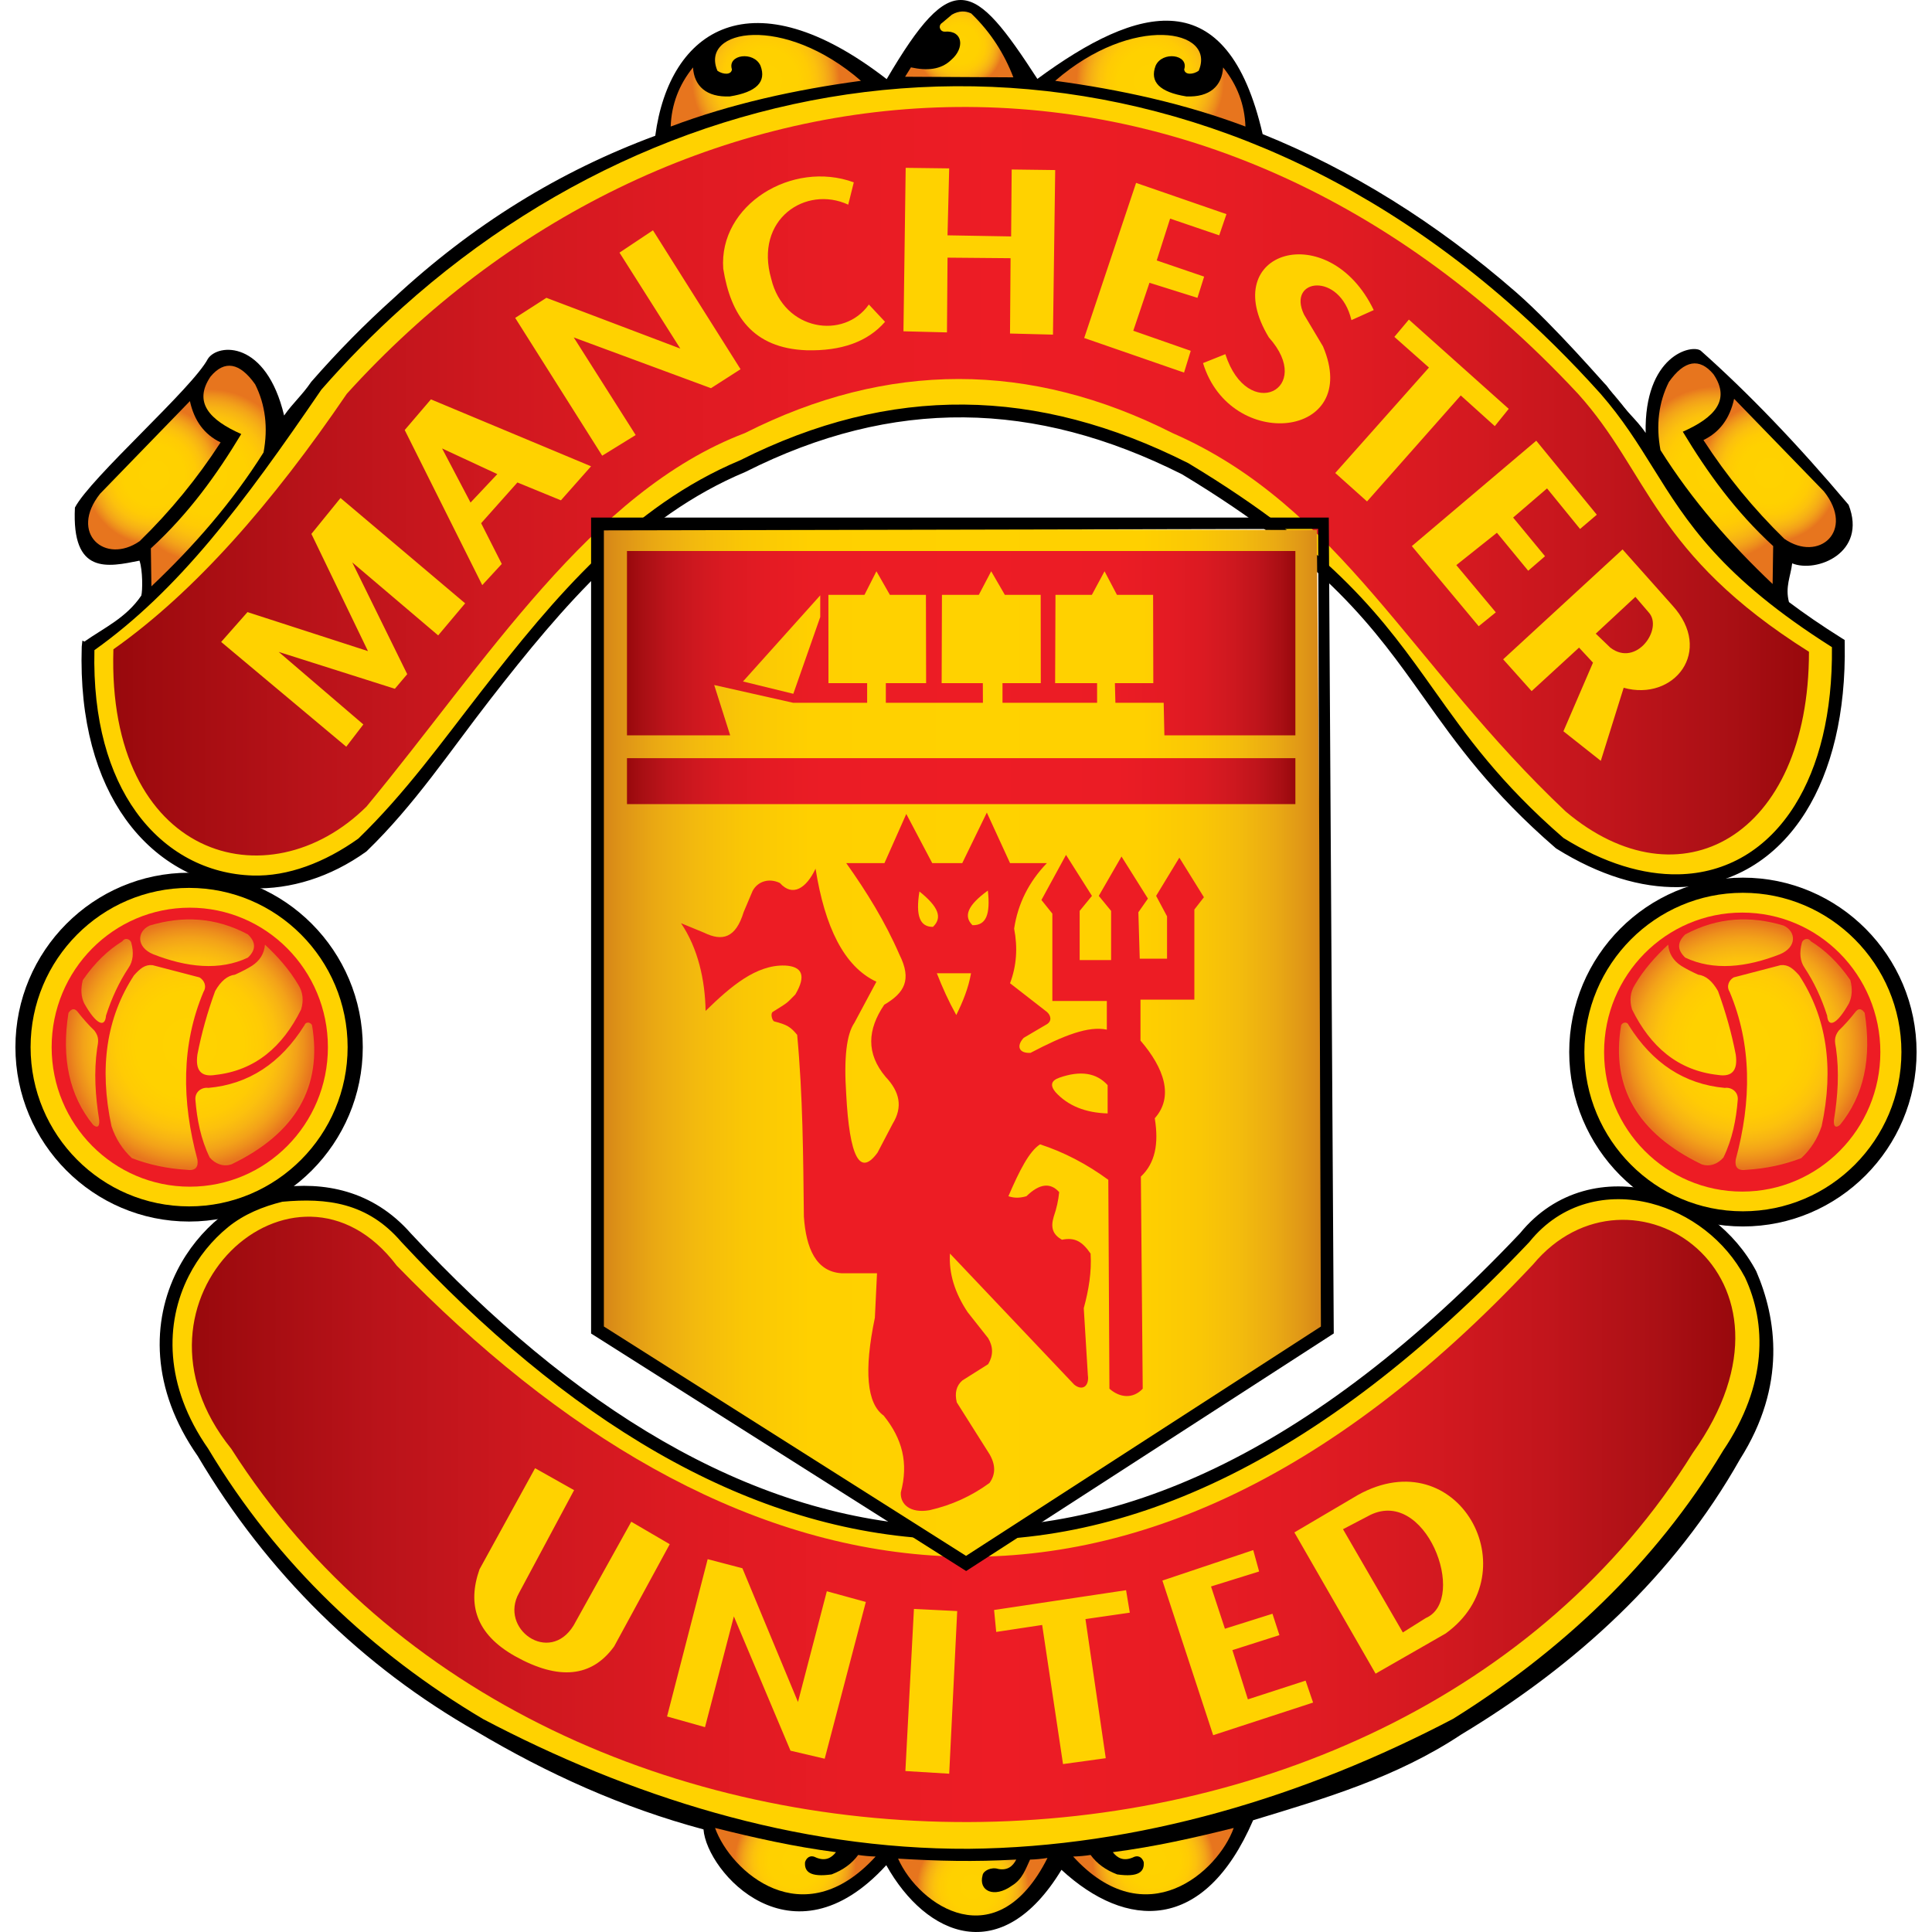 <?xml version="1.0" encoding="utf-8"?>
<!-- Generator: Adobe Illustrator 25.4.1, SVG Export Plug-In . SVG Version: 6.00 Build 0)  -->
<svg version="1.1" id="Layer_1" xmlns="http://www.w3.org/2000/svg" xmlns:xlink="http://www.w3.org/1999/xlink" x="0px" y="0px" viewBox="0 0 200 200" style="enable-background:new 0 0 200 200;" xml:space="preserve" width="200" height="200">
<style type="text/css">
	.st0{fill:#FFFFFF;}
	.st1{fill-rule:evenodd;clip-rule:evenodd;fill:#FFFFFF;}
	.st2{fill-rule:evenodd;clip-rule:evenodd;fill:url(#SVGID_1_);}
	.st3{fill-rule:evenodd;clip-rule:evenodd;fill:url(#SVGID_00000158749737544574872880000000072330874365778831_);}
	.st4{fill:url(#SVGID_00000122682024087387347170000013282679325096190628_);}
	.st5{fill:url(#SVGID_00000180336800268868945430000002113750867230397068_);}
	.st6{fill-rule:evenodd;clip-rule:evenodd;fill:url(#SVGID_00000003086463781118658910000007511792887704652990_);}
	.st7{fill-rule:evenodd;clip-rule:evenodd;fill:url(#SVGID_00000145755847751771284920000006477239291114647176_);}
	.st8{fill-rule:evenodd;clip-rule:evenodd;fill:url(#SVGID_00000036942790914316685430000001688401263566299311_);}
	.st9{fill:url(#SVGID_00000121981260887008258540000015452456117914467515_);}
	.st10{fill:url(#SVGID_00000042711483698256767370000012823356037591011712_);}
	.st11{fill:#D71920;}
	.st12{fill:url(#SVGID_00000096737359134990419380000014306470537894927293_);}
	.st13{fill:url(#SVGID_00000024721260124664042560000003870267710406200726_);}
	.st14{fill:url(#SVGID_00000021097193310598385560000010319975783718184635_);}
	.st15{fill:url(#SVGID_00000177472182953746869380000004644241648606464155_);}
	.st16{fill:url(#SVGID_00000049916449611076957710000014714943035995673987_);}
	.st17{fill:url(#SVGID_00000134245749108638092400000015600642493616749974_);}
	.st18{fill:url(#SVGID_00000126310065992778280730000000168195171480457613_);}
	.st19{fill:url(#SVGID_00000049922745850811232460000002384475205283835831_);}
	.st20{fill:url(#SVGID_00000005228850908453382880000018354115559549856190_);}
	.st21{fill:#00A88E;}
	.st22{fill:url(#SVGID_00000036239019230504827280000009454553278130106018_);}
	.st23{fill:url(#SVGID_00000144317190142253680930000006168602670018558613_);}
	.st24{fill:url(#SVGID_00000125587827039543066360000011797465068679403661_);}
	.st25{fill:url(#SVGID_00000061442774255471325580000000208654933300038028_);}
	.st26{fill:url(#SVGID_00000146494236218092246310000014141792758876038590_);}
	.st27{fill:#68429A;}
	.st28{fill:url(#SVGID_00000091714119536840457250000002910486405980898441_);}
	.st29{fill:url(#SVGID_00000127767020243767611220000014978538297786756013_);}
	.st30{fill:url(#SVGID_00000059267498695486121180000005509897902215252140_);}
	.st31{fill:url(#SVGID_00000027578844327309778940000004493828628657297325_);}
	.st32{fill-rule:evenodd;clip-rule:evenodd;fill:#D71920;}
	.st33{fill-rule:evenodd;clip-rule:evenodd;fill:url(#SVGID_00000075136289776657965550000001945415217268750004_);}
	.st34{fill-rule:evenodd;clip-rule:evenodd;fill:url(#SVGID_00000105386693693268405410000007790374722147171507_);}
	.st35{fill-rule:evenodd;clip-rule:evenodd;fill:url(#SVGID_00000004529309862761299190000010835431446131537030_);}
	.st36{fill-rule:evenodd;clip-rule:evenodd;fill:url(#SVGID_00000170251234239370186400000002249612338770559639_);}
	.st37{fill-rule:evenodd;clip-rule:evenodd;fill:url(#SVGID_00000113351158619309147740000004386806629327498422_);}
	.st38{fill-rule:evenodd;clip-rule:evenodd;fill:url(#SVGID_00000044155580232326058930000004743925651847240602_);}
	.st39{fill-rule:evenodd;clip-rule:evenodd;fill:url(#SVGID_00000075854423217319413550000017850370011804411026_);}
	.st40{fill:url(#SVGID_00000013169453271331903980000018066530703040149893_);}
	.st41{fill:url(#SVGID_00000124845540499815176450000014275558086692518534_);}
	.st42{fill-rule:evenodd;clip-rule:evenodd;fill:#FFD200;}
	.st43{fill-rule:evenodd;clip-rule:evenodd;fill:url(#SVGID_00000153667013374322536840000002310301852170351275_);}
	.st44{fill-rule:evenodd;clip-rule:evenodd;fill:#ED1C24;}
	.st45{fill-rule:evenodd;clip-rule:evenodd;fill:url(#SVGID_00000057136570974300623810000008977589517621500560_);}
	.st46{fill-rule:evenodd;clip-rule:evenodd;fill:url(#SVGID_00000040564818871591245870000012244060850954026646_);}
	.st47{fill-rule:evenodd;clip-rule:evenodd;fill:url(#SVGID_00000137108676459798999170000002085540453232894360_);}
	.st48{fill-rule:evenodd;clip-rule:evenodd;fill:url(#SVGID_00000101103746334974760320000012173644659968288189_);}
	.st49{fill-rule:evenodd;clip-rule:evenodd;fill:url(#SVGID_00000172416265568265194150000016630201058228083340_);}
	.st50{fill-rule:evenodd;clip-rule:evenodd;fill:url(#SVGID_00000072246172363440366500000016689744486333476533_);}
	.st51{fill-rule:evenodd;clip-rule:evenodd;fill:url(#SVGID_00000100349494112244264480000003576356720313950388_);}
	.st52{fill-rule:evenodd;clip-rule:evenodd;fill:url(#SVGID_00000094599730330474170190000013593958023172469432_);}
	.st53{fill-rule:evenodd;clip-rule:evenodd;fill:url(#SVGID_00000024702126987779707590000003123826150640229554_);}
	.st54{fill-rule:evenodd;clip-rule:evenodd;fill:url(#SVGID_00000183945267414694788990000009907016891681860737_);}
	.st55{fill-rule:evenodd;clip-rule:evenodd;fill:url(#SVGID_00000023987790620276505110000002188315817809453247_);}
	.st56{fill-rule:evenodd;clip-rule:evenodd;fill:url(#SVGID_00000127023388225827953860000008518587433398529677_);}
	.st57{fill-rule:evenodd;clip-rule:evenodd;fill:url(#SVGID_00000173871498157081517970000015246578723058555808_);}
	.st58{fill-rule:evenodd;clip-rule:evenodd;fill:url(#SVGID_00000142895536260550139210000011884111065310611367_);}
	.st59{fill-rule:evenodd;clip-rule:evenodd;fill:url(#SVGID_00000018918104059348338100000007923554434134406335_);}
	.st60{fill-rule:evenodd;clip-rule:evenodd;fill:#274B89;}
	.st61{fill-rule:evenodd;clip-rule:evenodd;fill:#8FC8DF;}
	.st62{fill-rule:evenodd;clip-rule:evenodd;fill:#F4B230;}
	.st63{fill-rule:evenodd;clip-rule:evenodd;fill:#FDC351;}
	.st64{fill-rule:evenodd;clip-rule:evenodd;fill:#B2D3E3;}
	.st65{fill-rule:evenodd;clip-rule:evenodd;fill:#E4382E;}
	.st66{fill-rule:evenodd;clip-rule:evenodd;fill:#FAC551;}
	.st67{fill:#001C58;}
	.st68{fill:#DBA111;}
	.st69{fill:#034694;}
	.st70{fill:#D1D3D4;}
	.st71{fill:#ED1C24;}
	.st72{fill:#6A79B4;}
	.st73{fill:#CE1141;}
	.st74{fill:#003976;}
	.st75{fill:#9A8348;}
</style>
<g>
	<path class="st42" d="M19.576,91.129c9.497,0,17.195,7.732,17.195,17.27c0,9.538-7.698,17.27-17.195,17.27
		c-9.496,0-17.195-7.732-17.195-17.27C2.381,98.861,10.079,91.129,19.576,91.129z"/>
	<g>
		<path class="st42" d="M19.576,91.129c9.497,0,17.195,7.732,17.195,17.27c0,9.538-7.698,17.27-17.195,17.27
			c-9.496,0-17.195-7.732-17.195-17.27C2.381,98.861,10.079,91.129,19.576,91.129z"/>
		<path d="M19.576,126.454c-9.914,0-17.98-8.099-17.98-18.055c0-9.955,8.066-18.055,17.98-18.055
			c9.914,0,17.979,8.099,17.979,18.055C37.555,118.355,29.49,126.454,19.576,126.454z M19.576,91.914
			c-9.049,0-16.41,7.395-16.41,16.485c0,9.09,7.362,16.486,16.41,16.486c9.048,0,16.41-7.395,16.41-16.486
			C35.986,99.309,28.624,91.914,19.576,91.914z"/>
	</g>
	<path class="st42" d="M180.424,91.638c-9.497,0-17.195,7.732-17.195,17.27c0,9.538,7.698,17.271,17.195,17.271
		c9.497,0,17.195-7.732,17.195-17.271C197.619,99.37,189.921,91.638,180.424,91.638z"/>
	<g>
		<path class="st42" d="M180.424,91.638c-9.497,0-17.195,7.732-17.195,17.27c0,9.538,7.698,17.271,17.195,17.271
			c9.497,0,17.195-7.732,17.195-17.271C197.619,99.37,189.921,91.638,180.424,91.638z"/>
		<path d="M180.424,126.963c-9.914,0-17.979-8.099-17.979-18.055c0-9.955,8.065-18.054,17.979-18.054
			c9.914,0,17.98,8.099,17.98,18.054C198.404,118.863,190.338,126.963,180.424,126.963z M180.424,92.422
			c-9.049,0-16.41,7.395-16.41,16.485c0,9.09,7.361,16.486,16.41,16.486s16.41-7.396,16.41-16.486
			C196.835,99.818,189.473,92.422,180.424,92.422z"/>
	</g>
	<path class="st42" d="M20.998,150.33c33.487,55.957,125.208,55.22,157.921,0.223c13.68-19.552-10.723-35.23-21.085-22.431
		c-43.725,46.193-81.334,35.144-115.785,0.011C30.273,114.268,8.363,132.213,20.998,150.33L20.998,150.33z"/>
	<linearGradient id="SVGID_1_" gradientUnits="userSpaceOnUse" x1="19.863" y1="157.285" x2="179.638" y2="157.285">
		<stop offset="0" style="stop-color:#98080C"/>
		<stop offset="0.023" style="stop-color:#9F0B0F"/>
		<stop offset="0.122" style="stop-color:#BA131A"/>
		<stop offset="0.223" style="stop-color:#CF181F"/>
		<stop offset="0.323" style="stop-color:#DE1A22"/>
		<stop offset="0.423" style="stop-color:#E81C24"/>
		<stop offset="0.522" style="stop-color:#ED1C25"/>
		<stop offset="0.634" style="stop-color:#E91C24"/>
		<stop offset="0.722" style="stop-color:#E11B23"/>
		<stop offset="0.802" style="stop-color:#D41920"/>
		<stop offset="0.878" style="stop-color:#C2151C"/>
		<stop offset="0.949" style="stop-color:#AB1015"/>
		<stop offset="1" style="stop-color:#98080C"/>
	</linearGradient>
	<path class="st2" d="M23.943,149.982c33.161,52.041,119.992,50.85,151.294,0.424c13.2-18.482-6.555-31.487-16.539-19.507
		c-42.664,45.557-84.015,34.738-117.63,0.115C30.58,117.14,11.478,134.546,23.943,149.982L23.943,149.982z"/>
	<path class="st44" d="M19.646,93.963c7.897,0,14.299,6.465,14.299,14.441c0,7.975-6.402,14.441-14.299,14.441
		s-14.3-6.466-14.3-14.441C5.346,100.428,11.749,93.963,19.646,93.963z"/>
	<g>
		<path class="st42" d="M9.03,67.32c8.822-6.198,15.695-15.252,23.806-27.117c35.006-38.769,92.48-45.789,133.597,0
			c7.755,8.567,7.137,16.271,24.048,26.874c-0.527,20.808-13.446,30.401-29.197,20.573c-16.089-16.203-20.312-29.51-38.595-39.126
			c-15.466-7.792-30.424-7.792-45.891,0c-16.71,6.309-26.396,23.586-39.285,39.104C25.321,96.361,8.318,89.921,9.03,67.32
			L9.03,67.32z"/>
		<path d="M173.173,91.565c-0.578,0-1.165-0.031-1.76-0.094c-3.255-0.342-6.67-1.617-10.15-3.788
			c-5.835-5.875-10.2-11.484-14.051-16.434c-6.915-8.886-12.886-16.561-24.542-22.691c-15.428-7.771-30.426-7.772-45.855,0
			C63.921,53.427,55.206,64.837,45.98,76.916c-2.703,3.539-5.498,7.198-8.436,10.736l-0.007,0.007
			c-2.89,2.07-6.138,3.338-9.392,3.668c-3.235,0.328-6.408-0.28-9.171-1.755c-3.114-1.662-5.664-4.41-7.376-7.947
			C9.692,77.69,8.816,72.877,8.99,67.319l0.001-0.02l0.016-0.011c8.474-5.953,15.142-14.447,23.797-27.107
			c4.53-5.018,9.495-9.56,14.758-13.505c5.226-3.917,10.787-7.276,16.531-9.983c5.759-2.715,11.744-4.796,17.79-6.185
			c6.085-1.398,12.284-2.107,18.424-2.107c0.037,0,0.073,0,0.11,0c11.793,0.016,23.313,2.6,34.239,7.68
			c11.583,5.385,22.285,13.492,31.807,24.097c2.579,2.849,4.198,5.543,5.911,8.397c3.365,5.602,6.844,11.395,18.129,18.47
			l0.019,0.012l0,0.022c-0.28,11.048-4.1,19.354-10.481,22.789C177.942,90.996,175.639,91.565,173.173,91.565z M99.743,42.65
			c7.619,0,15.237,1.946,22.964,5.838c11.671,6.138,17.647,13.819,24.568,22.712c4.038,5.19,8.214,10.556,14.038,16.421
			c6.787,4.234,13.428,5.009,18.691,2.176c6.351-3.419,10.155-11.691,10.439-22.7c-11.286-7.08-14.768-12.877-18.136-18.484
			c-1.712-2.85-3.328-5.541-5.902-8.385c-18.622-20.738-41.44-31.717-65.987-31.751c-0.035,0-0.074,0-0.108,0
			c-24.645,0-49.218,11.567-67.443,31.751C24.215,52.885,17.545,61.381,9.068,67.341c-0.327,10.538,3.296,18.614,9.941,22.162
			c5.589,2.984,12.669,2.254,18.477-1.904c2.936-3.535,5.73-7.193,8.431-10.73c9.233-12.089,17.954-23.507,30.867-28.382
			C84.507,44.596,92.125,42.65,99.743,42.65z"/>
	</g>
	
		<linearGradient id="SVGID_00000170993355125950122060000004079241417783652250_" gradientUnits="userSpaceOnUse" x1="11.718" y1="49.817" x2="187.263" y2="49.817">
		<stop offset="0" style="stop-color:#98080C"/>
		<stop offset="0.023" style="stop-color:#9F0B0F"/>
		<stop offset="0.122" style="stop-color:#BA131A"/>
		<stop offset="0.223" style="stop-color:#CF181F"/>
		<stop offset="0.323" style="stop-color:#DE1A22"/>
		<stop offset="0.423" style="stop-color:#E81C24"/>
		<stop offset="0.522" style="stop-color:#ED1C25"/>
		<stop offset="0.634" style="stop-color:#E91C24"/>
		<stop offset="0.722" style="stop-color:#E11B23"/>
		<stop offset="0.802" style="stop-color:#D41920"/>
		<stop offset="0.878" style="stop-color:#C2151C"/>
		<stop offset="0.949" style="stop-color:#AB1015"/>
		<stop offset="1" style="stop-color:#98080C"/>
	</linearGradient>
	<path style="fill-rule:evenodd;clip-rule:evenodd;fill:url(#SVGID_00000170993355125950122060000004079241417783652250_);" d="
		M11.738,67.217c8.416-5.936,16.429-15.093,24.167-26.456c32.784-36.208,87.54-42.821,127.447,0
		c7.399,8.204,7.779,16.556,23.912,26.71c0,19.2-13.41,26.492-25.184,16.535c-15.966-15.054-23.407-31.626-40.702-39.175
		c-14.754-7.462-29.508-7.462-44.263,0c-15.941,6.042-26.88,23.807-39.175,38.666C27.764,93.567,11.06,88.861,11.738,67.217
		L11.738,67.217z"/>
	<path class="st44" d="M180.354,94.471c-7.897,0-14.299,6.465-14.299,14.441s6.402,14.441,14.299,14.441s14.3-6.466,14.3-14.441
		S188.251,94.471,180.354,94.471z"/>
	<path class="st42" d="M55.391,151.989l-5.753,10.468c-1.271,3.614-0.387,6.688,3.651,8.973c4.536,2.548,7.966,2.215,10.289-0.997
		l5.753-10.579l-3.982-2.326l-5.974,10.745c-2.513,4.083-7.738,0.347-5.642-3.378l5.697-10.635L55.391,151.989 M69.054,177.688
		l4.204-16.284l3.595,0.941l5.753,13.846l2.987-11.465l4.038,1.108l-4.259,16.228l-3.54-0.831l-5.863-13.902l-2.987,11.465
		L69.054,177.688 M94.61,166.555l4.48,0.222l-0.829,16.837l-4.536-0.277L94.61,166.555 M102.907,166.666l0.221,2.271l4.757-0.72
		l2.158,14.4l4.425-0.609l-2.102-14.401l4.591-0.664l-0.387-2.327L102.907,166.666 M120.331,163.62l5.255,16.007l10.344-3.378
		l-0.775-2.271l-5.974,1.939l-1.604-5.096l4.868-1.551l-0.719-2.215l-4.923,1.551l-1.438-4.375l4.979-1.551l-0.609-2.215
		L120.331,163.62 M133.993,158.635l8.408,14.622l7.246-4.154c8.803-6.346,1.304-20.096-9.072-14.346L133.993,158.635
		 M139.027,158.303l6.195,10.689l2.378-1.495c4.426-1.901-0.055-13.884-6.029-10.523L139.027,158.303"/>
	<path d="M8.74,66.416c2.042-1.434,4.317-2.444,5.888-4.762c0.137-0.503,0.154-2.616-0.188-3.615
		c-3.291,0.66-7.037,1.513-6.684-5.496c1.63-3.114,12.183-12.369,13.766-15.401c1.049-1.614,6.031-1.932,7.89,5.873
		c0.913-1.306,1.841-2.073,2.787-3.458l0.018-0.027l0.031-0.035c2.7-3.092,5.545-5.976,8.515-8.642
		c8.198-7.615,17.148-13.124,27.07-16.8C69.306,2.99,77.859-2.602,91.788,8.192c6.803-11.601,8.987-10.217,15.601-0.024
		c10.44-7.682,19.656-10.181,23.318,5.714c9.085,3.667,17.887,9.094,26.236,16.371c4.079,3.562,9.321,9.692,9.368,9.664
		c1.745,2.465,3.111,3.484,4.046,4.902c-0.163-8.011,4.761-9.218,5.702-8.517c4.875,4.334,9.971,9.622,15.308,15.957
		c1.952,4.992-3.343,7.079-5.842,6.059c-0.16,1.36-0.744,2.435-0.332,4.009c1.592,1.199,3.397,2.44,5.46,3.734l0.304,0.19
		l0.007,0.361c0.132,7.244-1.367,13.162-4.034,17.437c-1.535,2.46-3.457,4.378-5.68,5.697c-2.231,1.323-4.758,2.038-7.493,2.088
		c-3.88,0.07-8.177-1.202-12.639-3.986l-0.039-0.025l-0.044-0.037c-6.711-5.805-10.225-10.75-13.658-15.579
		c-5.076-7.143-9.972-14.033-25.016-23.109c-7.629-3.838-15.105-5.825-22.575-5.892c-7.479-0.067-14.962,1.789-22.597,5.635
		l-0.044,0.021c-11.013,4.606-18.854,13.843-26.395,23.539c-4.142,5.327-7.843,10.931-12.777,15.702l-0.041,0.04l-0.031,0.022
		c-3.701,2.651-7.829,3.917-11.798,3.792c-2.512-0.079-4.963-0.718-7.204-1.917c-2.237-1.198-4.258-2.951-5.911-5.259
		c-2.972-4.149-4.771-10.096-4.527-17.846l0.068-0.618L8.74,66.416 M21.707,55.996c-3.744,4.444-7.58,8.207-11.933,11.308
		C9.6,74.58,11.291,80.143,14.062,84.011c1.536,2.143,3.4,3.765,5.456,4.865c2.052,1.099,4.306,1.684,6.624,1.757
		c3.674,0.116,7.505-1.361,10.955-3.823c4.833-4.681,8.599-9.939,12.707-15.221c7.643-9.829,15.485-19.196,26.814-23.94
		c7.823-3.937,15.498-5.836,23.176-5.767c7.685,0.069,15.366,2.11,23.192,6.052l0.044,0.023
		c15.285,9.22,20.262,16.223,25.422,23.484c3.38,4.756,6.84,9.625,13.402,15.308c4.22,2.625,8.258,3.826,11.88,3.76
		c2.504-0.045,4.81-0.697,6.842-1.902c2.039-1.209,3.808-2.98,5.229-5.256c2.492-3.994,3.91-9.541,3.837-16.359
		c-11.492-7.266-15.023-12.937-18.519-18.555c-1.579-2.537-3.151-5.063-5.454-7.701l-0.001,0.001
		c-3.112-3.466-6.317-6.626-9.596-9.49c-18.242-15.932-38.954-22.874-59.05-22.288c-20.097,0.586-39.584,8.7-55.373,22.879
		c-2.931,2.631-5.729,5.466-8.377,8.494C29.207,46.278,25.498,51.496,21.707,55.996"/>
	<path d="M21.564,149.991c7.163,11.969,17.058,21.192,28.43,27.957c15.035,7.919,32.332,13.521,50.295,13.439
		c17.579-0.174,34.817-5.416,50.135-13.454c10.999-6.855,20.894-16.002,27.924-27.716l0.026-0.044
		c4.614-6.836,4.501-13.182,2.263-17.952c-1.025-1.928-2.456-3.58-4.129-4.878c-1.677-1.301-3.593-2.248-5.584-2.763
		c-4.448-1.149-9.272-0.127-12.579,3.959l-0.031,0.039c-22.016,23.258-42.529,32.103-61.899,30.71
		c-19.56-1.102-37.887-12.477-54.839-30.691l-0.034-0.036c-3.5-4.084-7.726-4.577-12.31-4.158c-1.988,0.49-3.971,1.285-5.621,2.628
		c-1.654,1.348-3.063,3.07-4.072,5.059c-2.471,4.866-2.544,11.343,2.001,17.862L21.564,149.991 M49.278,179.218
		c-11.725-6.68-21.607-16.296-28.823-28.508l-0.001,0.001c-4.867-6.979-4.766-13.953-2.095-19.218
		c1.095-2.157,2.623-4.025,4.419-5.488c1.802-1.466,3.874-2.526,6.051-3.062c4.633-0.633,9.727,0.213,13.708,4.746
		c16.729,17.979,34.775,29.199,53.972,30.274c18.979,1.365,39.133-7.362,60.843-30.296v0.001c3.672-4.504,8.998-5.633,13.904-4.365
		c2.164,0.559,4.244,1.586,6.06,2.995c1.821,1.413,3.379,3.209,4.491,5.302c2.085,4.828,3.177,11.795-1.688,19.466
		c-6.779,12.009-16.942,21.318-28.842,28.484c-6.749,4.479-14.186,6.639-21.553,8.881c-5.075,11.734-13.158,11.294-19.841,5.132
		c-6.185,10.195-13.987,6.937-18.137-0.479c-9.765,10.711-18.591,0.69-18.92-3.704C64.447,187.133,56.698,183.631,49.278,179.218"/>
	<path class="st42" d="M22.895,66.454l12.95,10.845l1.768-2.305l-8.762-7.508l12.025,3.816l1.28-1.512l-5.691-11.571l8.895,7.557
		l2.791-3.32L35.251,51.554l-3.014,3.716l5.855,12.133L25.62,63.365L22.895,66.454 M41.896,44.517l2.714-3.176l16.575,6.93
		l-3.119,3.523l-4.505-1.848l-3.754,4.216l2.137,4.216l-2.021,2.194L41.896,44.517 M45.765,46.423l2.945,5.601l2.772-2.945
		L45.765,46.423 M62.34,47.173l3.465-2.137L59.394,34.93l14.207,5.255l3.061-1.963l-9.067-14.38l-3.465,2.31l6.295,9.933
		l-13.86-5.255l-3.233,2.079L62.34,47.173 M88.385,18.876l-0.577,2.31c-4.38-2.03-9.75,1.49-7.97,7.681
		c1.297,5.405,7.539,6.319,10.107,2.657l1.674,1.79c-1.79,2.059-4.504,3.041-8.143,2.945c-5.554-0.211-7.826-3.599-8.605-8.431
		C74.381,21.212,82.004,16.539,88.385,18.876 M93.756,17.374l4.504,0.057l-0.173,6.93l6.584,0.115l0.058-6.93l4.505,0.058
		l-0.231,17.037l-4.447-0.115l0.058-7.797l-6.526-0.057L98.03,34.41l-4.505-0.115L93.756,17.374 M112.236,34.988l5.372-16.055
		l9.355,3.234l-0.751,2.195l-5.082-1.732l-1.386,4.331l4.908,1.675l-0.693,2.195l-4.967-1.559l-1.675,4.966l5.948,2.079
		l-0.693,2.253L112.236,34.988 M124.537,37.587l2.31-0.924c2.31,7.142,9.298,3.618,4.505-1.733
		c-5.453-8.991,6.222-12.475,10.857-2.83l-2.31,1.039c-1.183-5.034-6.709-4.341-4.908-0.577l1.963,3.292
		C141.02,45.407,127.362,46.841,124.537,37.587 M138.224,48.964l9.702-10.915l-3.581-3.176l1.502-1.79l10.337,9.24l-1.443,1.79
		l-3.523-3.176l-9.702,10.972L138.224,48.964 M146.153,56.532l12.879-10.909l6.268,7.661l-1.733,1.475l-3.418-4.199l-3.51,3.018
		l3.301,4.001l-1.741,1.505l-3.238-3.933l-4.204,3.349l4.089,4.89l-1.772,1.438L146.153,56.532 M155.607,68.252l12.359-11.376
		l5.14,5.775c4.369,4.774,0.154,9.991-5.024,8.547l-2.368,7.565l-3.869-3.061l3.061-7.103l-1.444-1.559l-4.908,4.504L155.607,68.252
		 M165.193,65.596l4.101-3.811l1.386,1.617c1.521,1.675-1.289,5.717-3.984,3.638L165.193,65.596"/>
	
		<linearGradient id="SVGID_00000096752865603819583660000000684629304069598892_" gradientUnits="userSpaceOnUse" x1="62.174" y1="107.99" x2="137.036" y2="107.99">
		<stop offset="0" style="stop-color:#D58418"/>
		<stop offset="0.029" style="stop-color:#DE9417"/>
		<stop offset="0.076" style="stop-color:#EAA913"/>
		<stop offset="0.132" style="stop-color:#F3BA0E"/>
		<stop offset="0.199" style="stop-color:#FAC705"/>
		<stop offset="0.29" style="stop-color:#FFD000"/>
		<stop offset="0.522" style="stop-color:#FFD200"/>
		<stop offset="0.748" style="stop-color:#FFD000"/>
		<stop offset="0.829" style="stop-color:#FAC705"/>
		<stop offset="0.886" style="stop-color:#F3BB0D"/>
		<stop offset="0.933" style="stop-color:#EAAA13"/>
		<stop offset="0.973" style="stop-color:#DF9617"/>
		<stop offset="1" style="stop-color:#D58418"/>
	</linearGradient>
	
		<polygon style="fill-rule:evenodd;clip-rule:evenodd;fill:url(#SVGID_00000096752865603819583660000000684629304069598892_);" points="
		62.442,137.448 99.932,161.28 137.036,137.553 136.315,54.867 62.341,54.7 62.174,137.448 	"/>
	
		<radialGradient id="SVGID_00000042700911362678570540000015194069683130788273_" cx="180.443" cy="108.148" r="12.912" gradientUnits="userSpaceOnUse">
		<stop offset="0.006" style="stop-color:#FFD200"/>
		<stop offset="0.43" style="stop-color:#FFD100"/>
		<stop offset="0.583" style="stop-color:#FFCB04"/>
		<stop offset="0.692" style="stop-color:#FCC10D"/>
		<stop offset="0.78" style="stop-color:#F7B314"/>
		<stop offset="0.856" style="stop-color:#F3A219"/>
		<stop offset="0.922" style="stop-color:#ED8E1C"/>
		<stop offset="0.981" style="stop-color:#E8781E"/>
		<stop offset="0.989" style="stop-color:#E7751E"/>
	</radialGradient>
	<path style="fill-rule:evenodd;clip-rule:evenodd;fill:url(#SVGID_00000042700911362678570540000015194069683130788273_);" d="
		M177.847,111.278c1.46,0.235,2.071-0.47,1.836-2.118c-0.424-2.189-1.036-4.378-1.836-6.567c-0.589-1.035-1.271-1.601-2.048-1.695
		c-0.683-0.306-1.271-0.612-1.765-0.919c-0.824-0.541-1.271-1.271-1.342-2.189c-1.319,1.224-2.519,2.566-3.461,4.167
		c-0.47,0.753-0.565,1.601-0.282,2.542C170.856,108.348,173.681,110.818,177.847,111.278z M174.457,99.132
		c2.925,1.383,6.327,1.018,9.816-0.353c1.742-0.73,1.695-2.354,0.353-2.966c-3.39-1.018-6.779-0.888-10.169,0.918
		C173.61,97.531,173.61,98.331,174.457,99.132z M178.553,112.62c-4.166-0.377-7.485-2.542-9.957-6.496
		c-0.118-0.354-0.588-0.354-0.777,0c-1.082,6.402,1.695,11.204,8.333,14.405c0.847,0.282,1.672-0.024,2.26-0.706
		c0.918-1.895,1.318-3.919,1.482-6.002C179.942,112.996,179.212,112.525,178.553,112.62z M191.405,103.863
		c0.33-0.706,0.377-1.506,0.141-2.401c-1.265-1.842-2.642-3.125-4.095-4.025c-0.306-0.447-0.824-0.188-0.919,0.141
		c-0.282,1.06-0.188,1.93,0.283,2.613c0.965,1.459,1.741,3.107,2.33,4.943C189.24,106.406,190.134,106.123,191.405,103.863z
		 M184.344,99.909l-4.873,1.271c-0.494,0.283-0.777,0.918-0.424,1.483c2.313,5.491,2.277,11.316,0.636,17.372
		c-0.118,0.776,0.188,1.2,1.129,1.059c1.977-0.118,3.861-0.518,5.649-1.201c0.989-0.918,1.695-2.024,2.118-3.319
		c1.295-6.05,0.518-11.251-2.33-15.606C185.615,100.262,185.121,99.838,184.344,99.909z M193.029,104.852
		c-0.235-0.33-0.541-0.588-0.918-0.141c-0.589,0.753-1.177,1.412-1.766,1.977c-0.518,0.683-0.4,1.153-0.282,1.836
		c0.353,2.472,0.188,4.943-0.212,7.415c-0.07,0.8,0.283,0.824,0.636,0.494C192.935,113.42,193.782,109.559,193.029,104.852z"/>
	
		<radialGradient id="SVGID_00000090265407522880624430000012979986310859606414_" cx="-11075.793" cy="108.148" r="12.912" gradientTransform="matrix(-1 0 0 1 -11056.116 0)" gradientUnits="userSpaceOnUse">
		<stop offset="0.006" style="stop-color:#FFD200"/>
		<stop offset="0.43" style="stop-color:#FFD100"/>
		<stop offset="0.583" style="stop-color:#FFCB04"/>
		<stop offset="0.692" style="stop-color:#FCC10D"/>
		<stop offset="0.78" style="stop-color:#F7B314"/>
		<stop offset="0.856" style="stop-color:#F3A219"/>
		<stop offset="0.922" style="stop-color:#ED8E1C"/>
		<stop offset="0.981" style="stop-color:#E8781E"/>
		<stop offset="0.989" style="stop-color:#E7751E"/>
	</radialGradient>
	<path style="fill-rule:evenodd;clip-rule:evenodd;fill:url(#SVGID_00000090265407522880624430000012979986310859606414_);" d="
		M31.171,104.499c0.282-0.942,0.188-1.789-0.283-2.542c-0.942-1.601-2.142-2.943-3.46-4.167c-0.071,0.918-0.518,1.648-1.342,2.189
		c-0.494,0.306-1.083,0.612-1.765,0.919c-0.777,0.094-1.459,0.659-2.048,1.695c-0.8,2.189-1.412,4.378-1.836,6.567
		c-0.235,1.648,0.377,2.354,1.836,2.118C26.439,110.818,29.264,108.348,31.171,104.499z M25.663,96.731
		c-3.39-1.806-6.779-1.936-10.169-0.918c-1.342,0.612-1.389,2.237,0.353,2.966c3.489,1.371,6.891,1.736,9.815,0.353
		C26.51,98.331,26.51,97.531,25.663,96.731z M20.225,113.82c0.165,2.083,0.564,4.108,1.483,6.002
		c0.588,0.682,1.412,0.988,2.26,0.706c6.638-3.201,9.416-8.003,8.333-14.405c-0.189-0.354-0.659-0.354-0.777,0
		c-2.472,3.954-5.79,6.12-9.957,6.496C20.908,112.525,20.178,112.996,20.225,113.82z M10.974,105.134
		c0.589-1.836,1.366-3.484,2.33-4.943c0.471-0.683,0.566-1.554,0.283-2.613c-0.094-0.33-0.612-0.588-0.918-0.141
		c-1.454,0.9-2.83,2.183-4.096,4.025c-0.235,0.894-0.189,1.695,0.141,2.401C9.986,106.123,10.881,106.406,10.974,105.134z
		 M13.87,100.968c-2.848,4.355-3.625,9.556-2.331,15.606c0.424,1.295,1.13,2.401,2.118,3.319c1.789,0.683,3.672,1.083,5.649,1.201
		c0.942,0.141,1.247-0.283,1.13-1.059c-1.642-6.056-1.677-11.881,0.636-17.372c0.353-0.565,0.07-1.2-0.424-1.483l-4.873-1.271
		C15,99.838,14.505,100.262,13.87,100.968z M9.633,116.433c0.353,0.329,0.706,0.306,0.635-0.494c-0.4-2.471-0.565-4.943-0.212-7.415
		c0.118-0.683,0.235-1.153-0.283-1.836c-0.588-0.565-1.177-1.224-1.765-1.977c-0.377-0.447-0.682-0.189-0.918,0.141
		C6.338,109.559,7.185,113.42,9.633,116.433z"/>
	
		<linearGradient id="SVGID_00000057830017438869200780000014333048149942408362_" gradientUnits="userSpaceOnUse" x1="64.904" y1="70.142" x2="134.097" y2="70.142">
		<stop offset="0" style="stop-color:#98080C"/>
		<stop offset="0.025" style="stop-color:#A90F14"/>
		<stop offset="0.061" style="stop-color:#BE141B"/>
		<stop offset="0.102" style="stop-color:#CE181F"/>
		<stop offset="0.15" style="stop-color:#DB1A22"/>
		<stop offset="0.209" style="stop-color:#E41B23"/>
		<stop offset="0.292" style="stop-color:#EB1C25"/>
		<stop offset="0.522" style="stop-color:#ED1C25"/>
		<stop offset="0.733" style="stop-color:#EB1C25"/>
		<stop offset="0.809" style="stop-color:#E41B23"/>
		<stop offset="0.863" style="stop-color:#DB1A22"/>
		<stop offset="0.907" style="stop-color:#CE181F"/>
		<stop offset="0.945" style="stop-color:#BE141B"/>
		<stop offset="0.977" style="stop-color:#AA0F14"/>
		<stop offset="1" style="stop-color:#98080C"/>
	</linearGradient>
	<path style="fill-rule:evenodd;clip-rule:evenodd;fill:url(#SVGID_00000057830017438869200780000014333048149942408362_);" d="
		M134.097,76.12h-13.56l-0.073-3.367h-4.998l-0.052-2.034h3.977l-0.022-9.139h-3.741l-1.285-2.443l-1.314,2.443h-3.766l-0.037,9.139
		h4.344l0.002,2.034h-9.793V70.72h3.963l-0.011-9.139h-3.709l-1.415-2.443l-1.281,2.443H97.51l-0.031,9.139h4.264l0.008,2.034
		h-10.05V70.72h4.171l-0.02-9.139h-3.73l-1.394-2.443l-1.239,2.443h-3.733l0.006,9.139h4.005v2.034h-7.653l-8.18-1.842l1.654,5.209
		H64.904V57.041h69.193V76.12 M76.914,70.547l5.21,1.274l2.787-7.946V61.63L76.914,70.547 M64.904,78.485h69.193v4.758H64.904
		V78.485"/>
	<path class="st44" d="M87.601,89.348h3.957l2.261-5.088l2.685,5.088h3.109l2.544-5.23l2.402,5.23h3.816
		c-1.872,1.943-3.003,4.204-3.392,6.783c0.388,1.99,0.247,3.874-0.424,5.653l3.816,2.968c0.397,0.344,0.556,0.928,0,1.272
		l-2.403,1.413c-0.797,0.863-0.482,1.619,0.707,1.555c3.479-1.827,5.995-2.806,7.901-2.403v-2.968h-5.64v-9.044l-1.13-1.413
		l2.544-4.664l2.685,4.24l-1.272,1.555v5.09h3.254v-5.09l-1.275-1.555l2.352-4.074l2.736,4.357l-0.989,1.414l0.141,4.807
		l2.827-0.002V94.86l-1.131-2.12l2.403-3.957l2.544,4.098l-0.989,1.272v9.328h-5.578v4.239c2.465,2.869,3.464,5.809,1.479,8.043
		c0.435,2.661,0.032,4.648-1.439,6.038l0.192,21.958c-1.007,1.069-2.362,0.953-3.446,0l-0.116-21.624
		c-2.248-1.648-4.603-2.873-7.063-3.673c-1.131,0.717-2.149,2.746-3.28,5.37c0.61,0.2,1.157,0.2,1.866,0
		c1.342-1.306,2.473-1.448,3.391-0.424c-0.082,0.848-0.271,1.696-0.565,2.544c-0.352,1.166-0.07,1.855,0.848,2.385
		c1.333-0.265,2.084,0.159,2.968,1.431c0.122,1.884-0.193,3.768-0.706,5.653l0.423,6.925c0.165,1.124-0.544,1.692-1.413,0.989
		l-12.861-13.567c-0.129,2.025,0.483,4.051,1.837,6.077l2.12,2.685c0.53,0.894,0.53,1.79,0,2.685l-2.685,1.696
		c-0.613,0.542-0.801,1.295-0.566,2.261l3.392,5.37c0.635,1.095,0.635,2.084,0,2.968c-1.861,1.366-3.934,2.308-6.218,2.826
		c-1.969,0.341-3.038-0.589-2.968-1.837c0.811-3.05,0.167-5.544-1.775-7.958c-1.734-1.232-2.064-4.609-0.91-10.131l0.221-4.602
		h-3.64c-2.687-0.151-3.706-2.607-3.93-5.856c-0.072-6.312-0.106-12.512-0.695-18.825c-0.681-0.821-1.035-1.049-2.389-1.396
		c-0.2-0.095-0.41-0.81-0.131-0.985c1.634-1.026,1.359-0.82,2.33-1.8c1.174-1.99,0.682-2.914-1.093-2.997
		c-2.981-0.079-5.582,2.151-8.197,4.699c-0.053-3.219-0.795-6.497-2.544-9.08l2.402,0.989c1.877,0.917,3.264,0.548,4.081-2.137
		l0.927-2.191c0.518-0.989,1.699-1.369,2.826-0.821c1.324,1.478,2.74,0.534,3.692-1.484c0.953,6.001,2.931,10.129,6.298,11.703
		l-2.279,4.257c-0.812,1.178-1.095,3.628-0.848,7.349c0.342,6.58,1.426,8.605,3.25,6.076l1.555-2.968
		c1.083-1.754,0.735-3.325-0.724-4.867c-2.038-2.419-1.883-4.9-0.142-7.464c2.094-1.231,2.882-2.578,1.572-5.194
		C91.633,95.422,89.716,92.319,87.601,89.348 M96.982,100.752h3.538c-0.271,1.559-0.855,2.963-1.526,4.324
		C98.218,103.687,97.56,102.24,96.982,100.752 M102.263,92.192c0.276,2.49-0.185,3.614-1.593,3.584
		C99.713,94.832,100.175,93.708,102.263,92.192 M95.18,92.286c1.952,1.57,2.418,2.692,1.399,3.665
		C95.235,95.955,94.769,94.834,95.18,92.286 M114.662,112.335v2.926c-2.31-0.064-4.106-0.796-5.39-2.195
		c-0.59-0.705-0.462-1.206,0.385-1.501C111.838,110.796,113.507,111.052,114.662,112.335"/>
	<path d="M62.514,137.319l37.491,23.744l36.734-23.74l-0.284-82.575l-73.942,0.157V137.319 M99.658,162.407l-38.158-24.166
		l-0.311-0.197v-0.362V54.243v-0.663h0.663h75.044h0.659l0.004,0.66l0.509,83.438l0.002,0.36l-0.307,0.199l-37.395,24.167
		l-0.353,0.228L99.658,162.407"/>
	<g>
		
			<radialGradient id="SVGID_00000121991182579121088940000015425036132417174949_" cx="119.08" cy="8.358" r="7.728" gradientUnits="userSpaceOnUse">
			<stop offset="0.006" style="stop-color:#FFD200"/>
			<stop offset="0.43" style="stop-color:#FFD100"/>
			<stop offset="0.583" style="stop-color:#FFCB04"/>
			<stop offset="0.692" style="stop-color:#FCC10D"/>
			<stop offset="0.78" style="stop-color:#F7B314"/>
			<stop offset="0.856" style="stop-color:#F3A219"/>
			<stop offset="0.922" style="stop-color:#ED8E1C"/>
			<stop offset="0.981" style="stop-color:#E8781E"/>
			<stop offset="0.989" style="stop-color:#E7751E"/>
		</radialGradient>
		<path style="fill-rule:evenodd;clip-rule:evenodd;fill:url(#SVGID_00000121991182579121088940000015425036132417174949_);" d="
			M109.233,8.365c8.004-6.948,16.701-5.362,14.855-1.039c-0.578,0.404-1.432,0.453-1.502-0.138c0.51-1.559-2.275-1.922-2.958-0.382
			c-0.635,1.675,0.424,2.733,3.177,3.176c2.425,0.105,3.696-1.078,3.812-3.003c1.463,1.809,2.232,3.85,2.31,6.121
			C122.627,10.726,116.017,9.284,109.233,8.365L109.233,8.365z"/>
		
			<radialGradient id="SVGID_00000026130763728601515280000008126393230527842978_" cx="79.277" cy="8.358" r="7.728" gradientUnits="userSpaceOnUse">
			<stop offset="0.006" style="stop-color:#FFD200"/>
			<stop offset="0.43" style="stop-color:#FFD100"/>
			<stop offset="0.583" style="stop-color:#FFCB04"/>
			<stop offset="0.692" style="stop-color:#FCC10D"/>
			<stop offset="0.78" style="stop-color:#F7B314"/>
			<stop offset="0.856" style="stop-color:#F3A219"/>
			<stop offset="0.922" style="stop-color:#ED8E1C"/>
			<stop offset="0.981" style="stop-color:#E8781E"/>
			<stop offset="0.989" style="stop-color:#E7751E"/>
		</radialGradient>
		<path style="fill-rule:evenodd;clip-rule:evenodd;fill:url(#SVGID_00000026130763728601515280000008126393230527842978_);" d="
			M89.124,8.365c-8.004-6.948-16.702-5.362-14.855-1.039C74.846,7.73,75.7,7.778,75.77,7.188c-0.51-1.559,2.275-1.922,2.958-0.382
			c0.636,1.675-0.423,2.733-3.176,3.176c-2.425,0.105-3.696-1.078-3.812-3.003c-1.463,1.809-2.233,3.85-2.31,6.121
			C75.73,10.726,82.339,9.284,89.124,8.365L89.124,8.365z"/>
		
			<radialGradient id="SVGID_00000037670071668178789950000008205216436213980052_" cx="99.299" cy="4.596" r="4.638" gradientUnits="userSpaceOnUse">
			<stop offset="0.006" style="stop-color:#FFD200"/>
			<stop offset="0.43" style="stop-color:#FFD100"/>
			<stop offset="0.583" style="stop-color:#FFCB04"/>
			<stop offset="0.692" style="stop-color:#FCC10D"/>
			<stop offset="0.78" style="stop-color:#F7B314"/>
			<stop offset="0.856" style="stop-color:#F3A219"/>
			<stop offset="0.922" style="stop-color:#ED8E1C"/>
			<stop offset="0.981" style="stop-color:#E8781E"/>
			<stop offset="0.989" style="stop-color:#E7751E"/>
		</radialGradient>
		<path style="fill-rule:evenodd;clip-rule:evenodd;fill:url(#SVGID_00000037670071668178789950000008205216436213980052_);" d="
			M93.695,7.945l11.208,0.061c-0.925-2.402-2.308-4.633-4.362-6.612c-0.596-0.287-1.263-0.3-1.999,0.121l-1.022,0.857
			c-0.448,0.283-0.209,0.937,0.296,0.902c1.891-0.142,2.06,1.711,0.666,2.912c-1.076,1.057-2.54,1.144-4.18,0.789L93.695,7.945
			L93.695,7.945z"/>
		
			<radialGradient id="SVGID_00000172420819714095709450000014437379595653384877_" cx="183.197" cy="48.959" r="7.278" gradientUnits="userSpaceOnUse">
			<stop offset="0.006" style="stop-color:#FFD200"/>
			<stop offset="0.43" style="stop-color:#FFD100"/>
			<stop offset="0.583" style="stop-color:#FFCB04"/>
			<stop offset="0.692" style="stop-color:#FCC10D"/>
			<stop offset="0.78" style="stop-color:#F7B314"/>
			<stop offset="0.856" style="stop-color:#F3A219"/>
			<stop offset="0.922" style="stop-color:#ED8E1C"/>
			<stop offset="0.981" style="stop-color:#E8781E"/>
			<stop offset="0.989" style="stop-color:#E7751E"/>
		</radialGradient>
		<path style="fill-rule:evenodd;clip-rule:evenodd;fill:url(#SVGID_00000172420819714095709450000014437379595653384877_);" d="
			M176.339,45.556c1.675-0.808,2.734-2.233,3.176-4.273l9.298,9.587c3.252,4.094-0.521,7.39-4.101,4.909
			C181.537,52.679,178.746,49.272,176.339,45.556L176.339,45.556z"/>
		
			<radialGradient id="SVGID_00000039827655138754755910000001842686058884733327_" cx="177.613" cy="49.037" r="9.104" gradientUnits="userSpaceOnUse">
			<stop offset="0.006" style="stop-color:#FFD200"/>
			<stop offset="0.43" style="stop-color:#FFD100"/>
			<stop offset="0.583" style="stop-color:#FFCB04"/>
			<stop offset="0.692" style="stop-color:#FCC10D"/>
			<stop offset="0.78" style="stop-color:#F7B314"/>
			<stop offset="0.856" style="stop-color:#F3A219"/>
			<stop offset="0.922" style="stop-color:#ED8E1C"/>
			<stop offset="0.981" style="stop-color:#E8781E"/>
			<stop offset="0.989" style="stop-color:#E7751E"/>
		</radialGradient>
		<path style="fill-rule:evenodd;clip-rule:evenodd;fill:url(#SVGID_00000039827655138754755910000001842686058884733327_);" d="
			M174.202,44.69c3.263-1.444,4.996-3.272,3.177-5.948c-1.444-1.733-3.023-1.463-4.62,0.809c-1.058,2.118-1.347,4.466-0.866,7.046
			c3.28,5.21,7.25,9.728,11.608,13.86l0.058-3.927C179.638,52.939,176.736,48.897,174.202,44.69L174.202,44.69z"/>
		
			<radialGradient id="SVGID_00000020377947214659458930000000254844825773740417_" cx="15.978" cy="49.2" r="7.278" gradientUnits="userSpaceOnUse">
			<stop offset="0.006" style="stop-color:#FFD200"/>
			<stop offset="0.43" style="stop-color:#FFD100"/>
			<stop offset="0.583" style="stop-color:#FFCB04"/>
			<stop offset="0.692" style="stop-color:#FCC10D"/>
			<stop offset="0.78" style="stop-color:#F7B314"/>
			<stop offset="0.856" style="stop-color:#F3A219"/>
			<stop offset="0.922" style="stop-color:#ED8E1C"/>
			<stop offset="0.981" style="stop-color:#E8781E"/>
			<stop offset="0.989" style="stop-color:#E7751E"/>
		</radialGradient>
		<path style="fill-rule:evenodd;clip-rule:evenodd;fill:url(#SVGID_00000020377947214659458930000000254844825773740417_);" d="
			M22.836,45.797c-1.675-0.808-2.733-2.233-3.176-4.274l-9.298,9.587c-3.254,4.094,0.52,7.391,4.1,4.909
			C17.638,52.92,20.429,49.512,22.836,45.797L22.836,45.797z"/>
		
			<radialGradient id="SVGID_00000009589329541164679670000007379402782594209418_" cx="21.562" cy="49.277" r="9.104" gradientUnits="userSpaceOnUse">
			<stop offset="0.006" style="stop-color:#FFD200"/>
			<stop offset="0.43" style="stop-color:#FFD100"/>
			<stop offset="0.583" style="stop-color:#FFCB04"/>
			<stop offset="0.692" style="stop-color:#FCC10D"/>
			<stop offset="0.78" style="stop-color:#F7B314"/>
			<stop offset="0.856" style="stop-color:#F3A219"/>
			<stop offset="0.922" style="stop-color:#ED8E1C"/>
			<stop offset="0.981" style="stop-color:#E8781E"/>
			<stop offset="0.989" style="stop-color:#E7751E"/>
		</radialGradient>
		<path style="fill-rule:evenodd;clip-rule:evenodd;fill:url(#SVGID_00000009589329541164679670000007379402782594209418_);" d="
			M24.973,44.931c-3.264-1.443-4.996-3.272-3.177-5.948c1.444-1.732,3.023-1.463,4.62,0.809c1.059,2.117,1.347,4.466,0.866,7.045
			c-3.28,5.21-7.25,9.729-11.608,13.86l-0.058-3.927C19.537,53.18,22.439,49.137,24.973,44.931L24.973,44.931z"/>
		
			<radialGradient id="SVGID_00000180368124489636440300000005932084511961625990_" cx="82.332" cy="192.665" r="6.359" gradientUnits="userSpaceOnUse">
			<stop offset="0.006" style="stop-color:#FFD200"/>
			<stop offset="0.43" style="stop-color:#FFD100"/>
			<stop offset="0.583" style="stop-color:#FFCB04"/>
			<stop offset="0.692" style="stop-color:#FCC10D"/>
			<stop offset="0.78" style="stop-color:#F7B314"/>
			<stop offset="0.856" style="stop-color:#F3A219"/>
			<stop offset="0.922" style="stop-color:#ED8E1C"/>
			<stop offset="0.981" style="stop-color:#E8781E"/>
			<stop offset="0.989" style="stop-color:#E7751E"/>
		</radialGradient>
		<path style="fill-rule:evenodd;clip-rule:evenodd;fill:url(#SVGID_00000180368124489636440300000005932084511961625990_);" d="
			M74.022,189.229c4.044,1.007,8.143,1.94,12.517,2.507c-0.481,0.619-1.097,0.933-2.011,0.576c-0.647-0.351-1.031-0.016-1.19,0.452
			c-0.089,1,0.54,1.589,2.75,1.274c1.19-0.453,2.106-1.124,2.75-2.014c0.583,0.093,1.187,0.143,1.806,0.165
			C83.103,200.451,75.634,193.743,74.022,189.229L74.022,189.229z"/>
		
			<radialGradient id="SVGID_00000085951885589697023320000006348797770527231619_" cx="119.404" cy="192.665" r="6.359" gradientUnits="userSpaceOnUse">
			<stop offset="0.006" style="stop-color:#FFD200"/>
			<stop offset="0.43" style="stop-color:#FFD100"/>
			<stop offset="0.583" style="stop-color:#FFCB04"/>
			<stop offset="0.692" style="stop-color:#FCC10D"/>
			<stop offset="0.78" style="stop-color:#F7B314"/>
			<stop offset="0.856" style="stop-color:#F3A219"/>
			<stop offset="0.922" style="stop-color:#ED8E1C"/>
			<stop offset="0.981" style="stop-color:#E8781E"/>
			<stop offset="0.989" style="stop-color:#E7751E"/>
		</radialGradient>
		<path style="fill-rule:evenodd;clip-rule:evenodd;fill:url(#SVGID_00000085951885589697023320000006348797770527231619_);" d="
			M127.714,189.229c-4.044,1.007-8.143,1.94-12.517,2.507c0.481,0.619,1.097,0.933,2.01,0.576c0.648-0.351,1.031-0.016,1.191,0.452
			c0.09,1-0.54,1.589-2.75,1.274c-1.19-0.453-2.106-1.124-2.749-2.014c-0.583,0.093-1.187,0.143-1.806,0.165
			C118.633,200.451,126.102,193.743,127.714,189.229L127.714,189.229z"/>
		
			<radialGradient id="SVGID_00000012442367461538207220000014303344664819152819_" cx="100.703" cy="195.313" r="5.86" gradientUnits="userSpaceOnUse">
			<stop offset="0.006" style="stop-color:#FFD200"/>
			<stop offset="0.43" style="stop-color:#FFD100"/>
			<stop offset="0.583" style="stop-color:#FFCB04"/>
			<stop offset="0.692" style="stop-color:#FCC10D"/>
			<stop offset="0.78" style="stop-color:#F7B314"/>
			<stop offset="0.856" style="stop-color:#F3A219"/>
			<stop offset="0.922" style="stop-color:#ED8E1C"/>
			<stop offset="0.981" style="stop-color:#E8781E"/>
			<stop offset="0.989" style="stop-color:#E7751E"/>
		</radialGradient>
		<path style="fill-rule:evenodd;clip-rule:evenodd;fill:url(#SVGID_00000012442367461538207220000014303344664819152819_);" d="
			M92.969,192.405c4.161,0.248,7.831,0.342,12.235,0.097c-0.359,0.696-0.908,1.153-1.872,0.97c-0.701-0.226-1.546,0.174-1.617,0.662
			c-0.443,1.613,1.187,2.402,3.042,1.067c1.087-0.663,1.405-1.703,1.874-2.696c0.59-0.015,1.193-0.077,1.805-0.17
			C103.195,202.769,95.159,197.315,92.969,192.405L92.969,192.405z"/>
	</g>
</g>
</svg>
